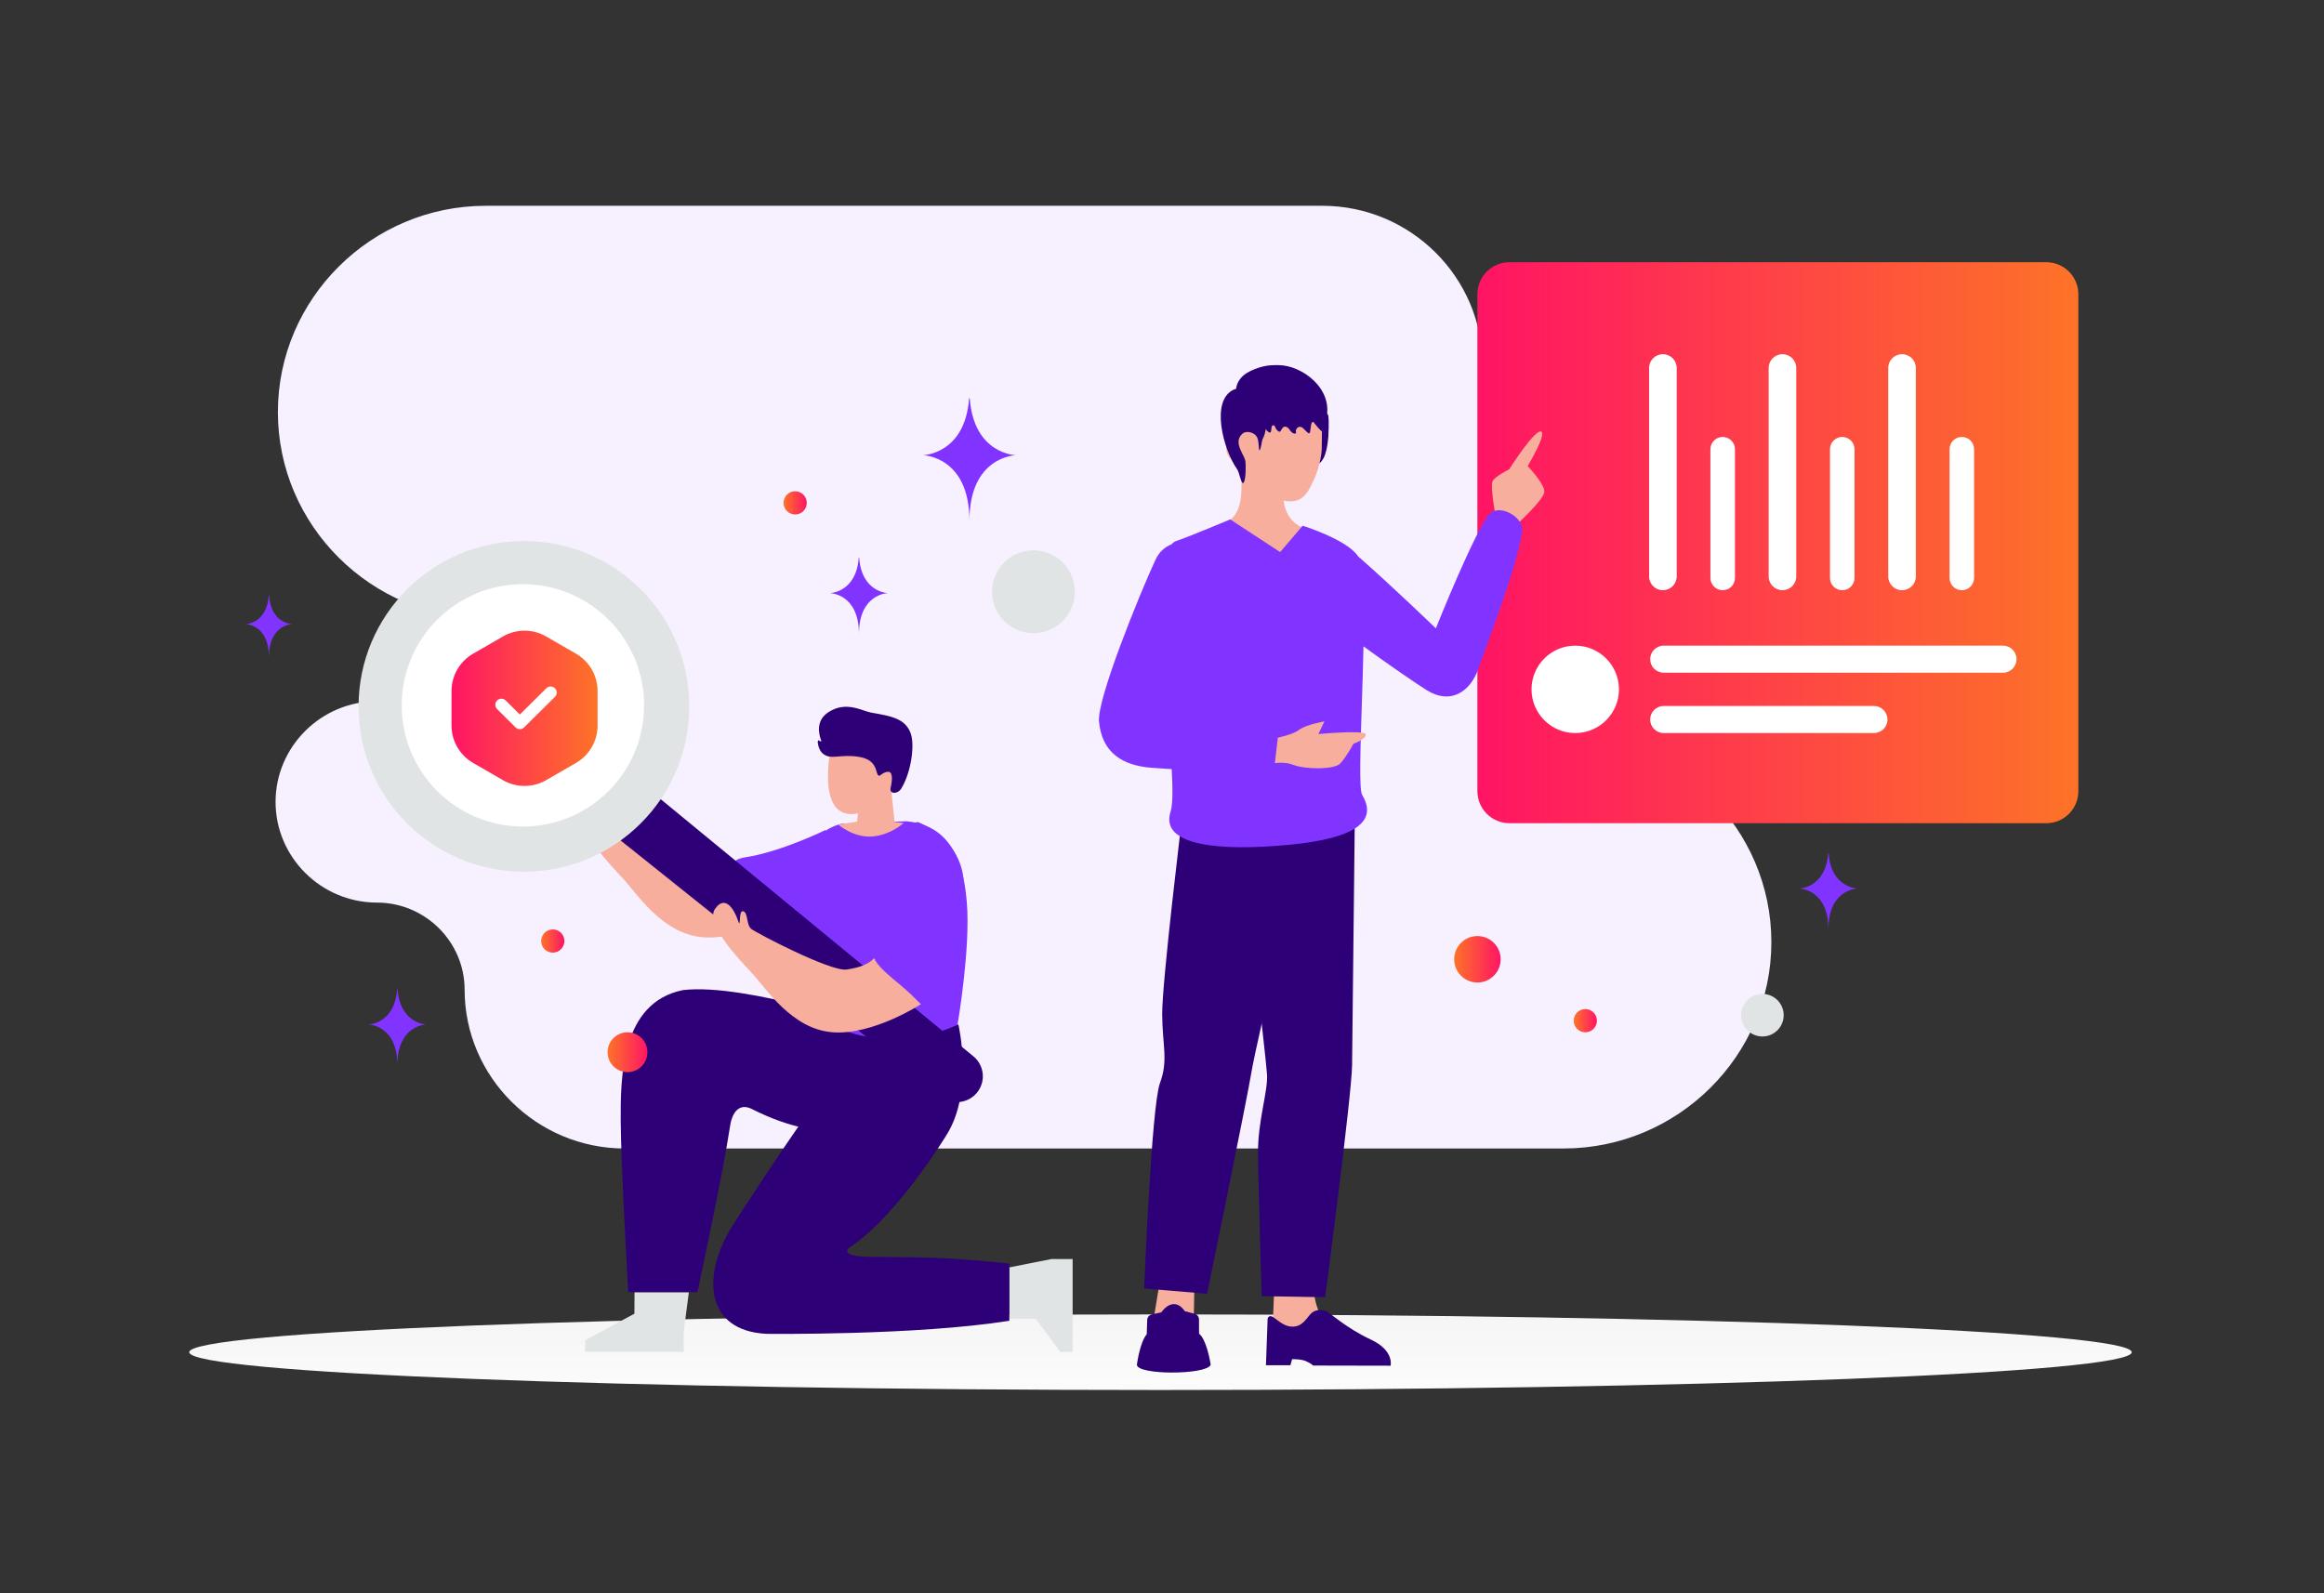 <svg width="700" height="480" viewBox="0 0 700 480" fill="none" xmlns="http://www.w3.org/2000/svg">
<rect x="0" y="0" width="700" height="480" fill="#333333" stroke="none"/>
<path d="M349.542 418.765C511.109 418.765 642.085 413.668 642.085 407.379C642.085 401.09 511.109 395.992 349.542 395.992C187.976 395.992 57 401.09 57 407.379C57 413.668 187.976 418.765 349.542 418.765Z" fill="url(#paint0_linear_637_2821)"/>
<path fill-rule="evenodd" clip-rule="evenodd" d="M146.285 62C111.859 62 83.699 89.968 83.699 124.158C83.699 158.347 111.859 186.316 146.285 186.316C153.191 186.316 158.847 191.933 158.847 198.792C158.847 205.65 153.191 211.267 146.285 211.267H113.536C96.742 211.267 83 224.916 83 241.594C83 258.273 96.742 271.921 113.536 271.921C128.06 271.921 139.944 283.724 139.944 298.149C139.944 324.467 161.625 346 188.125 346H470.959C505.384 346 533.545 318.031 533.545 283.842C533.545 249.653 505.384 221.684 470.959 221.684H464.905C457.999 221.684 452.343 216.074 452.343 209.208C452.343 202.349 457.992 196.732 464.905 196.732H505.656C522.45 196.732 536.191 183.084 536.191 166.406C536.191 149.747 522.485 136.114 505.719 136.079H472.929C458.405 136.079 446.52 124.276 446.52 109.851C446.52 83.533 424.839 62 398.339 62H146.285Z" fill="#F6F0FF"/>
<path d="M616.355 79H454.651C449.321 79 445 83.321 445 88.651V238.35C445 243.68 449.321 248.001 454.651 248.001H616.355C621.685 248.001 626.006 243.68 626.006 238.35V88.651C626.006 83.321 621.685 79 616.355 79Z" fill="url(#paint1_linear_637_2821)"/>
<path d="M603.31 194.514H501.115C498.864 194.514 497.039 196.338 497.039 198.589C497.039 200.84 498.864 202.664 501.115 202.664H603.31C605.561 202.664 607.386 200.84 607.386 198.589C607.386 196.338 605.561 194.514 603.31 194.514Z" fill="white"/>
<path d="M496.717 110.861V173.659C496.717 175.954 498.577 177.814 500.872 177.814H500.873C503.168 177.814 505.028 175.954 505.028 173.659V110.861C505.028 108.566 503.168 106.705 500.873 106.705H500.872C498.577 106.705 496.717 108.566 496.717 110.861Z" fill="white"/>
<path d="M532.732 110.861V173.659C532.732 175.954 534.593 177.814 536.888 177.814H536.889C539.184 177.814 541.044 175.954 541.044 173.659V110.861C541.044 108.566 539.184 106.705 536.889 106.705H536.888C534.593 106.705 532.732 108.566 532.732 110.861Z" fill="white"/>
<path d="M568.748 110.861V173.659C568.748 175.954 570.608 177.814 572.903 177.814H572.904C575.199 177.814 577.06 175.954 577.06 173.659V110.861C577.06 108.566 575.199 106.705 572.904 106.705H572.903C570.608 106.705 568.748 108.566 568.748 110.861Z" fill="white"/>
<path d="M564.438 212.695H501.115C498.864 212.695 497.039 214.52 497.039 216.77C497.039 219.021 498.864 220.846 501.115 220.846H564.438C566.689 220.846 568.514 219.021 568.514 216.77C568.514 214.52 566.689 212.695 564.438 212.695Z" fill="white"/>
<path d="M515.186 135.333V174.121C515.186 176.161 516.839 177.814 518.879 177.814H518.88C520.92 177.814 522.574 176.161 522.574 174.121V135.333C522.574 133.293 520.92 131.639 518.88 131.639H518.879C516.839 131.639 515.186 133.293 515.186 135.333Z" fill="white"/>
<path d="M551.203 135.333V174.121C551.203 176.161 552.857 177.814 554.897 177.814H554.898C556.937 177.814 558.591 176.161 558.591 174.121V135.333C558.591 133.293 556.937 131.639 554.898 131.639H554.897C552.857 131.639 551.203 133.293 551.203 135.333Z" fill="white"/>
<path d="M587.219 135.333V174.121C587.219 176.161 588.872 177.814 590.912 177.814H590.913C592.953 177.814 594.607 176.161 594.607 174.121V135.333C594.607 133.293 592.953 131.639 590.913 131.639H590.912C588.872 131.639 587.219 133.293 587.219 135.333Z" fill="white"/>
<path d="M474.469 220.846C481.741 220.846 487.635 214.951 487.635 207.68C487.635 200.408 481.741 194.514 474.469 194.514C467.197 194.514 461.303 200.408 461.303 207.68C461.303 214.951 467.197 220.846 474.469 220.846Z" fill="white"/>
<path d="M238.536 273.857C238.536 273.857 224.034 283.347 211.774 282.374C199.513 281.402 191.865 269.221 187.76 264.799C183.658 260.377 173.317 249.691 176.419 245.21C179.521 240.729 182.279 245.555 183.313 248.657C184.347 251.759 183.331 245.576 184.875 245.91C186.416 246.245 185.802 249.998 187.315 251.225C188.828 252.449 211.233 264.168 216.058 263.479C220.884 262.789 222.997 261.466 224.355 260.059C225.709 258.65 240.331 270.793 238.536 273.857Z" fill="#F8AE9D"/>
<path d="M191.122 389.279L191.084 395.777L176.238 403.776V407.275H205.93V401.278L207.484 389.279H191.122Z" fill="#E1E4E5"/>
<path d="M265.593 310.02C265.593 310.02 224.607 296.012 205.676 298.29C187.032 302.081 186.891 324.568 186.96 337.798C187.029 351.027 189.224 389.287 189.224 389.287H210.064C210.064 389.287 217.52 354.877 220.008 338.645C220.008 338.645 221.032 331.38 226.516 334.137C248.969 345.429 263.073 340.342 265.635 329.656C268.195 318.971 265.593 310.02 265.593 310.02Z" fill="#2D0077"/>
<path d="M248.648 250.055C248.648 250.055 235.237 256.656 224.33 258.307C212.956 260.03 228.811 274.851 241.22 274.851C253.629 274.851 248.648 250.055 248.648 250.055Z" fill="#8134FF"/>
<path d="M303.996 397.262L311.952 397.3L319.372 407.296H323.085V379.301H316.722L303.996 381.837V397.262Z" fill="#E1E4E5"/>
<path d="M304.02 397.904V380.67C287.203 378.947 280.627 378.744 262.965 378.661C250.28 378.602 256.86 375.155 256.86 375.155C270.751 365.504 285.01 342.065 285.01 342.065C293.418 328.967 288.668 308.631 288.668 308.631C288.668 308.631 273.312 313.112 260.152 312.422C260.152 312.422 245.895 330.002 221.034 368.607C211.1 384.031 212.237 400.951 230.895 401.84C230.895 401.84 275.869 402.385 304.02 397.904Z" fill="#2D0077"/>
<path d="M253.423 248.199C253.423 248.199 241.565 250.377 240.114 265.73C239.032 277.187 239.925 292.726 239.925 297.723C239.925 302.721 237.377 302.301 240.876 303.8C244.374 305.3 262.936 320.345 288.415 308.722C288.415 308.722 292.392 285.69 291.2 271.745C290.449 262.972 288.098 248.65 272.918 247.42L253.423 248.199Z" fill="#8134FF"/>
<path d="M256.979 224.298L250.461 224.146C250.461 224.146 245.078 247.723 258.41 245.041L258.158 247.529C258.158 247.529 254.081 248.126 252.537 248.471C252.537 248.471 257.162 252.452 262.732 252.008C268.302 251.563 272.187 247.933 272.187 247.933L269.45 247.657L268.437 237.758C268.437 237.758 271.622 236.069 271.821 234.08C272.021 232.092 271.573 231.543 270.133 230.895C268.692 230.247 266.451 232.536 266.451 232.536C266.451 232.536 264.414 227.81 264.218 224.773L256.979 224.298Z" fill="#F8AE9D"/>
<path d="M194.343 236.936L293.192 318.234C294.774 319.533 295.78 321.402 295.993 323.438C296.206 325.473 295.608 327.511 294.329 329.109C293.041 330.718 291.167 331.75 289.119 331.98C287.071 332.209 285.015 331.617 283.403 330.332L182.969 250.034L194.343 236.936Z" fill="#2D0077"/>
<path d="M157.807 163C185.317 163 207.614 185.297 207.614 212.807C207.614 240.317 185.317 262.614 157.807 262.614C130.297 262.614 108 240.317 108 212.807C108 185.297 130.297 163 157.807 163ZM157.807 248.02C177.254 248.02 193.02 232.254 193.02 212.807C193.02 193.36 177.254 177.594 157.807 177.594C138.36 177.594 122.594 193.36 122.594 212.807C122.594 232.254 138.36 248.02 157.807 248.02Z" fill="#E1E4E5"/>
<path d="M277.485 302.468C277.485 302.468 262.984 311.957 250.723 310.985C238.463 310.014 230.815 297.832 226.709 293.41C222.607 288.987 212.267 278.302 215.369 273.821C218.472 269.341 221.228 274.166 222.263 277.269C223.297 280.371 222.28 274.187 223.824 274.521C225.365 274.855 224.751 278.609 226.265 279.836C227.778 281.06 250.182 292.779 255.008 292.09C259.833 291.401 261.946 290.077 263.305 288.671C264.659 287.261 279.281 299.404 277.485 302.468Z" fill="#F8AE9D"/>
<path d="M290.153 264.38C290.153 264.38 290.856 286.57 285.685 295.877C280.515 305.183 280.146 305.487 275.331 300.51C270.519 295.532 261.902 290.5 263.109 286.467C264.315 282.435 266.793 275.475 267.762 269.336C268.795 262.787 271.208 249.344 276.378 247.621C276.378 247.621 288.76 252.188 290.153 264.38Z" fill="#8134FF"/>
<path d="M271.427 237.617C270.362 239.317 267.81 239.309 268.259 237.354C268.768 235.131 269.085 232.185 267.19 232.533C265.296 232.882 265.042 234.337 264.382 233.401C263.721 232.463 264.101 228.855 258.664 228.007C253.226 227.161 250.799 228.816 248.382 227.425C246.933 226.592 246.453 224.879 246.301 223.637C246.258 223.285 246.56 222.832 246.759 223.124C246.949 223.402 247.497 223.445 247.374 223.133C246.61 221.206 245.605 217.076 249.594 214.513C254.935 211.083 259.654 214.222 262.476 214.702C268.694 215.76 272.695 216.574 274.291 220.897C275.614 224.484 274.409 232.858 271.427 237.617Z" fill="#2D0077"/>
<path fill-rule="evenodd" clip-rule="evenodd" d="M381.195 379.092H382.727C383.097 379.092 383.395 379.393 383.395 379.76V381.293C383.395 381.663 383.094 381.962 382.727 381.962H381.195C381.017 381.961 380.848 381.89 380.722 381.765C380.597 381.64 380.526 381.47 380.525 381.293V379.76C380.525 379.673 380.542 379.585 380.576 379.504C380.61 379.423 380.659 379.349 380.721 379.287C380.783 379.225 380.857 379.176 380.938 379.142C381.02 379.109 381.107 379.092 381.195 379.092ZM386.507 379.092H388.039C388.406 379.092 388.708 379.393 388.708 379.76V381.293C388.708 381.663 388.406 381.962 388.039 381.962H386.507C386.33 381.961 386.16 381.89 386.035 381.765C385.91 381.64 385.839 381.47 385.838 381.293V379.76C385.838 379.393 386.14 379.092 386.507 379.092ZM391.824 379.092H393.356C393.723 379.092 394.024 379.393 394.024 379.76V381.293C394.024 381.663 393.723 381.962 393.356 381.962H391.824C391.646 381.961 391.477 381.89 391.351 381.765C391.226 381.64 391.155 381.47 391.154 381.293V379.76C391.154 379.673 391.171 379.585 391.205 379.504C391.239 379.423 391.288 379.349 391.35 379.287C391.412 379.225 391.486 379.176 391.567 379.142C391.649 379.109 391.736 379.092 391.824 379.092ZM397.136 379.092H398.668C399.036 379.092 399.337 379.393 399.337 379.76V381.293C399.337 381.663 399.036 381.962 398.668 381.962H397.136C396.959 381.962 396.788 381.891 396.662 381.766C396.536 381.641 396.465 381.471 396.464 381.293V379.76C396.466 379.583 396.537 379.414 396.663 379.288C396.789 379.163 396.959 379.093 397.136 379.092Z" fill="#E1E4E5"/>
<path d="M391.602 135.116C391.14 136.963 391.752 138.883 392.763 140.496C393.478 141.636 394.476 140.377 395.932 140.175C398.184 139.86 399.61 137.476 400.097 131.668C400.323 127.427 400.216 125.31 399.98 124.94C399.139 123.614 396.975 123.17 395.269 123.298" fill="#2D0077"/>
<path fill-rule="evenodd" clip-rule="evenodd" d="M395.691 387.547C395.691 387.547 395.554 396.269 400.937 399.367C406.321 402.466 414.661 408.222 414.661 408.222L382.934 409.292L383.838 387.469L395.691 387.547Z" fill="#F8AE9D"/>
<path fill-rule="evenodd" clip-rule="evenodd" d="M381.826 397.158L381.31 411.307H388.679L389.185 409.484C389.185 409.484 391.959 409.371 393.562 410.158C395.257 410.991 395.485 411.395 395.485 411.395L418.859 411.444C418.859 411.444 420.013 406.871 412.888 403.563C405.762 400.254 400.574 395.559 399.588 395.078C398.596 394.594 396.593 394.321 395.183 395.458C393.772 396.595 392.657 399.586 389.461 399.679C385.348 399.8 382.984 394.765 381.826 397.158ZM372.715 245.201C372.715 245.201 381.374 318.68 381.643 323.787C381.913 328.895 378.862 337.71 378.921 347.264C378.981 356.819 380.036 390.493 380.036 390.493L399.138 390.804C399.138 390.804 407.166 329.953 407.253 320.828C407.339 311.703 408.076 246.08 408.076 246.08L372.715 245.201Z" fill="#2D0077"/>
<path fill-rule="evenodd" clip-rule="evenodd" d="M349.352 386.016L345.629 408.624L359.353 408.556L359.787 385.662L349.352 386.016Z" fill="#F8AE9D"/>
<path fill-rule="evenodd" clip-rule="evenodd" d="M346.919 396C346.539 396.083 346.198 396.29 345.949 396.588C345.701 396.886 345.559 397.259 345.546 397.647L345.403 401.992C343.431 404.185 342.515 410.585 342.444 411.107C342.44 411.131 342.439 411.155 342.44 411.18C342.607 414.294 363.089 414.232 364.616 411.264C364.654 411.185 364.665 411.096 364.647 411.01C364.486 410.004 363.369 403.52 361.16 401.788L361.145 397.493C361.143 397.111 361.016 396.739 360.783 396.436C360.55 396.133 360.223 395.915 359.854 395.816L356.864 395.011C354.858 392.078 352.124 392.181 349.781 395.378L346.919 396ZM356.089 245.893C356.089 245.893 349.973 296.025 350.056 305.625C350.139 315.226 351.939 319.442 349.378 326.329C346.817 333.216 344.634 388.186 344.634 388.186L363.569 389.764C363.569 389.764 375.665 330.942 376.981 322.787C378.296 314.632 394.554 245.201 394.554 245.201L356.089 245.893Z" fill="#2D0077"/>
<path fill-rule="evenodd" clip-rule="evenodd" d="M450.51 155.758C450.51 155.758 448.929 146.947 449.497 145.163C449.983 143.621 454.572 141.398 454.572 141.398C454.572 141.398 462.554 128.788 464.301 130.072C465.722 131.113 460.144 140.409 460.144 140.409C460.144 140.409 465.231 145.746 465.16 148.131C465.089 150.517 456.858 157.984 456.858 157.984L450.51 155.758ZM368.471 157.828C368.471 157.828 373.728 156.594 373.91 147.98C374.093 139.366 373.964 136.426 373.964 136.426L386.428 136.217C386.428 136.217 386.553 145.817 386.555 149.289C386.56 156.849 392.174 158.891 392.174 158.891C392.174 158.891 391.708 167.157 381.215 167.747C373.023 168.208 368.471 157.828 368.471 157.828Z" fill="#F8AE9D"/>
<path fill-rule="evenodd" clip-rule="evenodd" d="M372.818 132.072C367.653 131.872 368.496 139.434 373.862 139.424C373.862 139.424 379.629 151.02 388.683 151.05C393.044 151.064 394.468 147.179 395.776 144.452C397.083 141.725 398.042 137.646 398.122 135.149C398.208 132.486 398.219 123.736 398.219 123.736L372.618 123.725L372.818 132.072Z" fill="#F8AE9D"/>
<path fill-rule="evenodd" clip-rule="evenodd" d="M392.371 158.376C392.371 158.376 405.797 162.568 409.033 167.574C419.456 176.731 432.491 189.305 432.491 189.305C432.491 189.305 444.906 158.145 448.965 154.593C451.742 152.162 457.275 155.167 458.306 158.256C459.631 162.224 451.127 185.495 447.111 196.486C446.333 198.615 445.723 200.283 445.386 201.261C442.937 208.366 436.979 212.441 429.729 207.925C426.806 206.105 418.108 200.141 410.687 194.733C410.571 200.414 410.375 206.4 410.19 212.085C409.739 225.897 409.346 237.933 410.29 239.496C414.97 247.248 408.747 252.57 388.144 254.525C367.541 256.48 349.263 254.879 352.579 244.534C353.271 242.378 353.262 237.739 352.917 231.711C350.899 231.603 348.882 231.47 346.867 231.312C338.268 230.635 331.909 226.94 331.022 217.344C330.401 210.625 343.202 179.079 348.003 168.706C349.125 166.28 350.862 164.768 352.829 164.015C353.287 163.504 353.802 163.145 354.382 162.954C357.908 161.792 370.55 156.481 370.55 156.481L385.59 166.32L392.371 158.376ZM351.524 213.906L351.491 213.993L351.532 213.998L351.524 213.906Z" fill="#8134FF"/>
<path fill-rule="evenodd" clip-rule="evenodd" d="M384.893 222.232C384.893 222.232 389.481 221.31 391.358 219.836C393.235 218.362 398.921 217.32 398.921 217.32L397.102 221.151C397.102 221.151 411.036 219.843 411.366 221.217C411.696 222.592 407.666 224.086 407.666 224.086C407.666 224.086 405.678 227.799 403.754 229.951C401.934 231.987 392.889 231.744 389.718 230.474C386.979 229.376 384 229.925 384 229.925L384.893 222.232Z" fill="#F8AE9D"/>
<path d="M374.223 124.081C374.978 125.069 376.309 125.286 377.405 125.481C378.879 125.744 379.608 126.291 380.373 127.759C380.858 128.697 381.342 129.724 382.209 130.232C382.915 130.648 382.893 129.596 382.998 128.783C383.007 128.707 383.022 128.632 383.042 128.558C383.211 127.908 383.9 128.017 384.1 128.658C384.284 129.238 384.677 129.73 385.176 130.003C385.258 130.048 385.345 130.087 385.431 130.07C385.549 130.054 385.641 129.942 385.717 129.841C385.876 129.633 386.034 129.367 386.197 129.087C386.737 128.16 387.766 128.485 388.368 129.372C388.746 129.925 389.194 130.494 389.812 130.623C390.01 130.668 390.261 130.634 390.352 130.438C390.469 130.198 390.286 129.958 390.316 129.713C390.342 129.484 390.439 129.384 390.546 129.188C390.963 128.434 391.932 128.407 392.522 129.035C392.933 129.473 393.361 129.892 393.804 130.294C393.993 130.461 394.268 130.628 394.457 130.461C394.559 130.372 394.584 130.221 394.605 130.076C394.712 129.367 394.814 128.658 394.921 127.949C394.982 127.553 395.191 127.033 395.548 127.134C395.722 127.184 395.823 127.368 395.92 127.536C396.038 127.748 398.133 130.165 398.174 129.981C398.501 128.608 399.169 127.358 399.495 125.984C401.606 117.147 392.239 110.041 385.084 110.002C383.494 109.991 382.04 110.017 380.495 110.391C378.848 110.793 377.11 111.431 375.615 112.33C373.52 113.586 371.933 115.869 372.342 118.593" fill="#2D0077"/>
<path d="M380.042 121.225C381.051 122.379 381.318 124.002 381.411 125.536C381.55 127.849 381.362 130.251 380.304 132.304C380.002 132.888 379.78 135.78 379.315 135.62C379.167 135.571 379.192 133.328 378.8 132.119C378.197 130.246 375.418 129.532 374.167 130.715C372.169 132.599 373.341 134.886 374.003 136.31C374.4 137.169 375.028 138.133 375.136 139.042C375.27 140.206 375.31 144.447 374.558 145.436C373.93 146.265 373.262 142.259 372.694 141.47C368.485 135.591 364.449 120.62 371.635 117.373C372.728 116.879 376.101 116.624 377.124 117.254" fill="#2D0077"/>
<path d="M323.329 175.05C325.112 181.705 321.163 188.545 314.508 190.329C307.853 192.112 301.012 188.162 299.229 181.507C297.446 174.852 301.395 168.011 308.05 166.228C314.705 164.445 321.546 168.394 323.329 175.05Z" fill="#E1E4E5"/>
<path d="M537.038 304.189C537.954 307.608 535.925 311.121 532.507 312.037C529.088 312.953 525.575 310.925 524.659 307.506C523.743 304.088 525.771 300.574 529.19 299.658C532.608 298.742 536.122 300.771 537.038 304.189Z" fill="#E1E4E5"/>
<path d="M258.786 168H258.659C257.908 178.517 250 178.68 250 178.68C250 178.68 258.724 178.848 258.724 191C258.724 178.848 267.448 178.68 267.448 178.68C267.448 178.68 259.536 178.517 258.786 168Z" fill="#8134FF"/>
<path d="M550.786 257H550.659C549.908 267.517 542 267.68 542 267.68C542 267.68 550.724 267.848 550.724 280C550.724 267.848 559.448 267.68 559.448 267.68C559.448 267.68 551.536 267.517 550.786 257Z" fill="#8134FF"/>
<path d="M292.099 120H291.896C290.691 136.877 278 137.138 278 137.138C278 137.138 292 137.408 292 156.909C292 137.408 306 137.138 306 137.138C306 137.138 293.303 136.877 292.099 120Z" fill="#8134FF"/>
<path d="M119.751 298H119.625C118.877 308.476 111 308.637 111 308.637C111 308.637 119.69 308.805 119.69 320.909C119.69 308.805 128.379 308.637 128.379 308.637C128.379 308.637 120.499 308.476 119.751 298Z" fill="#8134FF"/>
<path d="M81.05 179.455H80.948C80.345 187.894 74 188.024 74 188.024C74 188.024 81 188.159 81 197.91C81 188.159 88 188.024 88 188.024C88 188.024 81.652 187.894 81.05 179.455Z" fill="#8134FF"/>
<path d="M445 296C441.134 296 438 292.866 438 289C438 285.134 441.134 282 445 282C448.866 282 452 285.134 452 289C452 292.866 448.866 296 445 296Z" fill="url(#paint2_linear_637_2821)"/>
<path d="M189 323C185.686 323 183 320.314 183 317C183 313.686 185.686 311 189 311C192.314 311 195 313.686 195 317C195 320.314 192.314 323 189 323Z" fill="url(#paint3_linear_637_2821)"/>
<path d="M166.5 287C164.567 287 163 285.433 163 283.5C163 281.567 164.567 280 166.5 280C168.433 280 170 281.567 170 283.5C170 285.433 168.433 287 166.5 287Z" fill="url(#paint4_linear_637_2821)"/>
<path d="M477.5 311C475.567 311 474 309.433 474 307.5C474 305.567 475.567 304 477.5 304C479.433 304 481 305.567 481 307.5C481 309.433 479.433 311 477.5 311Z" fill="url(#paint5_linear_637_2821)"/>
<path d="M239.5 155C237.567 155 236 153.433 236 151.5C236 149.567 237.567 148 239.5 148C241.433 148 243 149.567 243 151.5C243 153.433 241.433 155 239.5 155Z" fill="url(#paint6_linear_637_2821)"/>
<circle cx="157.5" cy="212.5" r="36.5" fill="white"/>
<path d="M151.503 191.74C153.477 190.6 155.717 190 157.997 190C160.276 190 162.516 190.6 164.49 191.74L173.5 196.942C175.474 198.082 177.113 199.721 178.253 201.695C179.393 203.669 179.993 205.909 179.993 208.188V218.592C179.993 220.872 179.393 223.111 178.253 225.085C177.113 227.06 175.474 228.699 173.5 229.839L164.49 235.041C162.516 236.181 160.276 236.781 157.997 236.781C155.717 236.781 153.477 236.181 151.503 235.041L142.493 229.839C140.519 228.699 138.88 227.06 137.74 225.085C136.6 223.111 136 220.872 136 218.592V208.188C136 205.909 136.6 203.669 137.74 201.695C138.88 199.721 140.519 198.082 142.493 196.942L151.503 191.74Z" fill="url(#paint7_linear_637_2821)"/>
<path d="M165.854 208.645L156.582 217.842L151.02 212.323" stroke="white" stroke-width="3.658" stroke-linecap="round" stroke-linejoin="round"/>
<defs>
<linearGradient id="paint0_linear_637_2821" x1="362.017" y1="431.533" x2="361.991" y2="371.212" gradientUnits="userSpaceOnUse">
<stop stop-color="white"/>
<stop offset="1" stop-color="#EEEEEE"/>
</linearGradient>
<linearGradient id="paint1_linear_637_2821" x1="445" y1="163.5" x2="626.006" y2="163.5" gradientUnits="userSpaceOnUse">
<stop stop-color="#FF1464"/>
<stop offset="1" stop-color="#FD7327"/>
</linearGradient>
<linearGradient id="paint2_linear_637_2821" x1="452" y1="289" x2="438" y2="289" gradientUnits="userSpaceOnUse">
<stop stop-color="#FF1564"/>
<stop offset="1" stop-color="#FD7328"/>
</linearGradient>
<linearGradient id="paint3_linear_637_2821" x1="195" y1="317" x2="183" y2="317" gradientUnits="userSpaceOnUse">
<stop stop-color="#FF1564"/>
<stop offset="1" stop-color="#FD7328"/>
</linearGradient>
<linearGradient id="paint4_linear_637_2821" x1="170" y1="283.5" x2="163" y2="283.5" gradientUnits="userSpaceOnUse">
<stop stop-color="#FF1564"/>
<stop offset="1" stop-color="#FD7328"/>
</linearGradient>
<linearGradient id="paint5_linear_637_2821" x1="481" y1="307.5" x2="474" y2="307.5" gradientUnits="userSpaceOnUse">
<stop stop-color="#FF1564"/>
<stop offset="1" stop-color="#FD7328"/>
</linearGradient>
<linearGradient id="paint6_linear_637_2821" x1="243" y1="151.5" x2="236" y2="151.5" gradientUnits="userSpaceOnUse">
<stop stop-color="#FF1564"/>
<stop offset="1" stop-color="#FD7328"/>
</linearGradient>
<linearGradient id="paint7_linear_637_2821" x1="136" y1="213.39" x2="179.993" y2="213.39" gradientUnits="userSpaceOnUse">
<stop stop-color="#FF1564"/>
<stop offset="1" stop-color="#FD7328"/>
</linearGradient>
</defs>
</svg>
